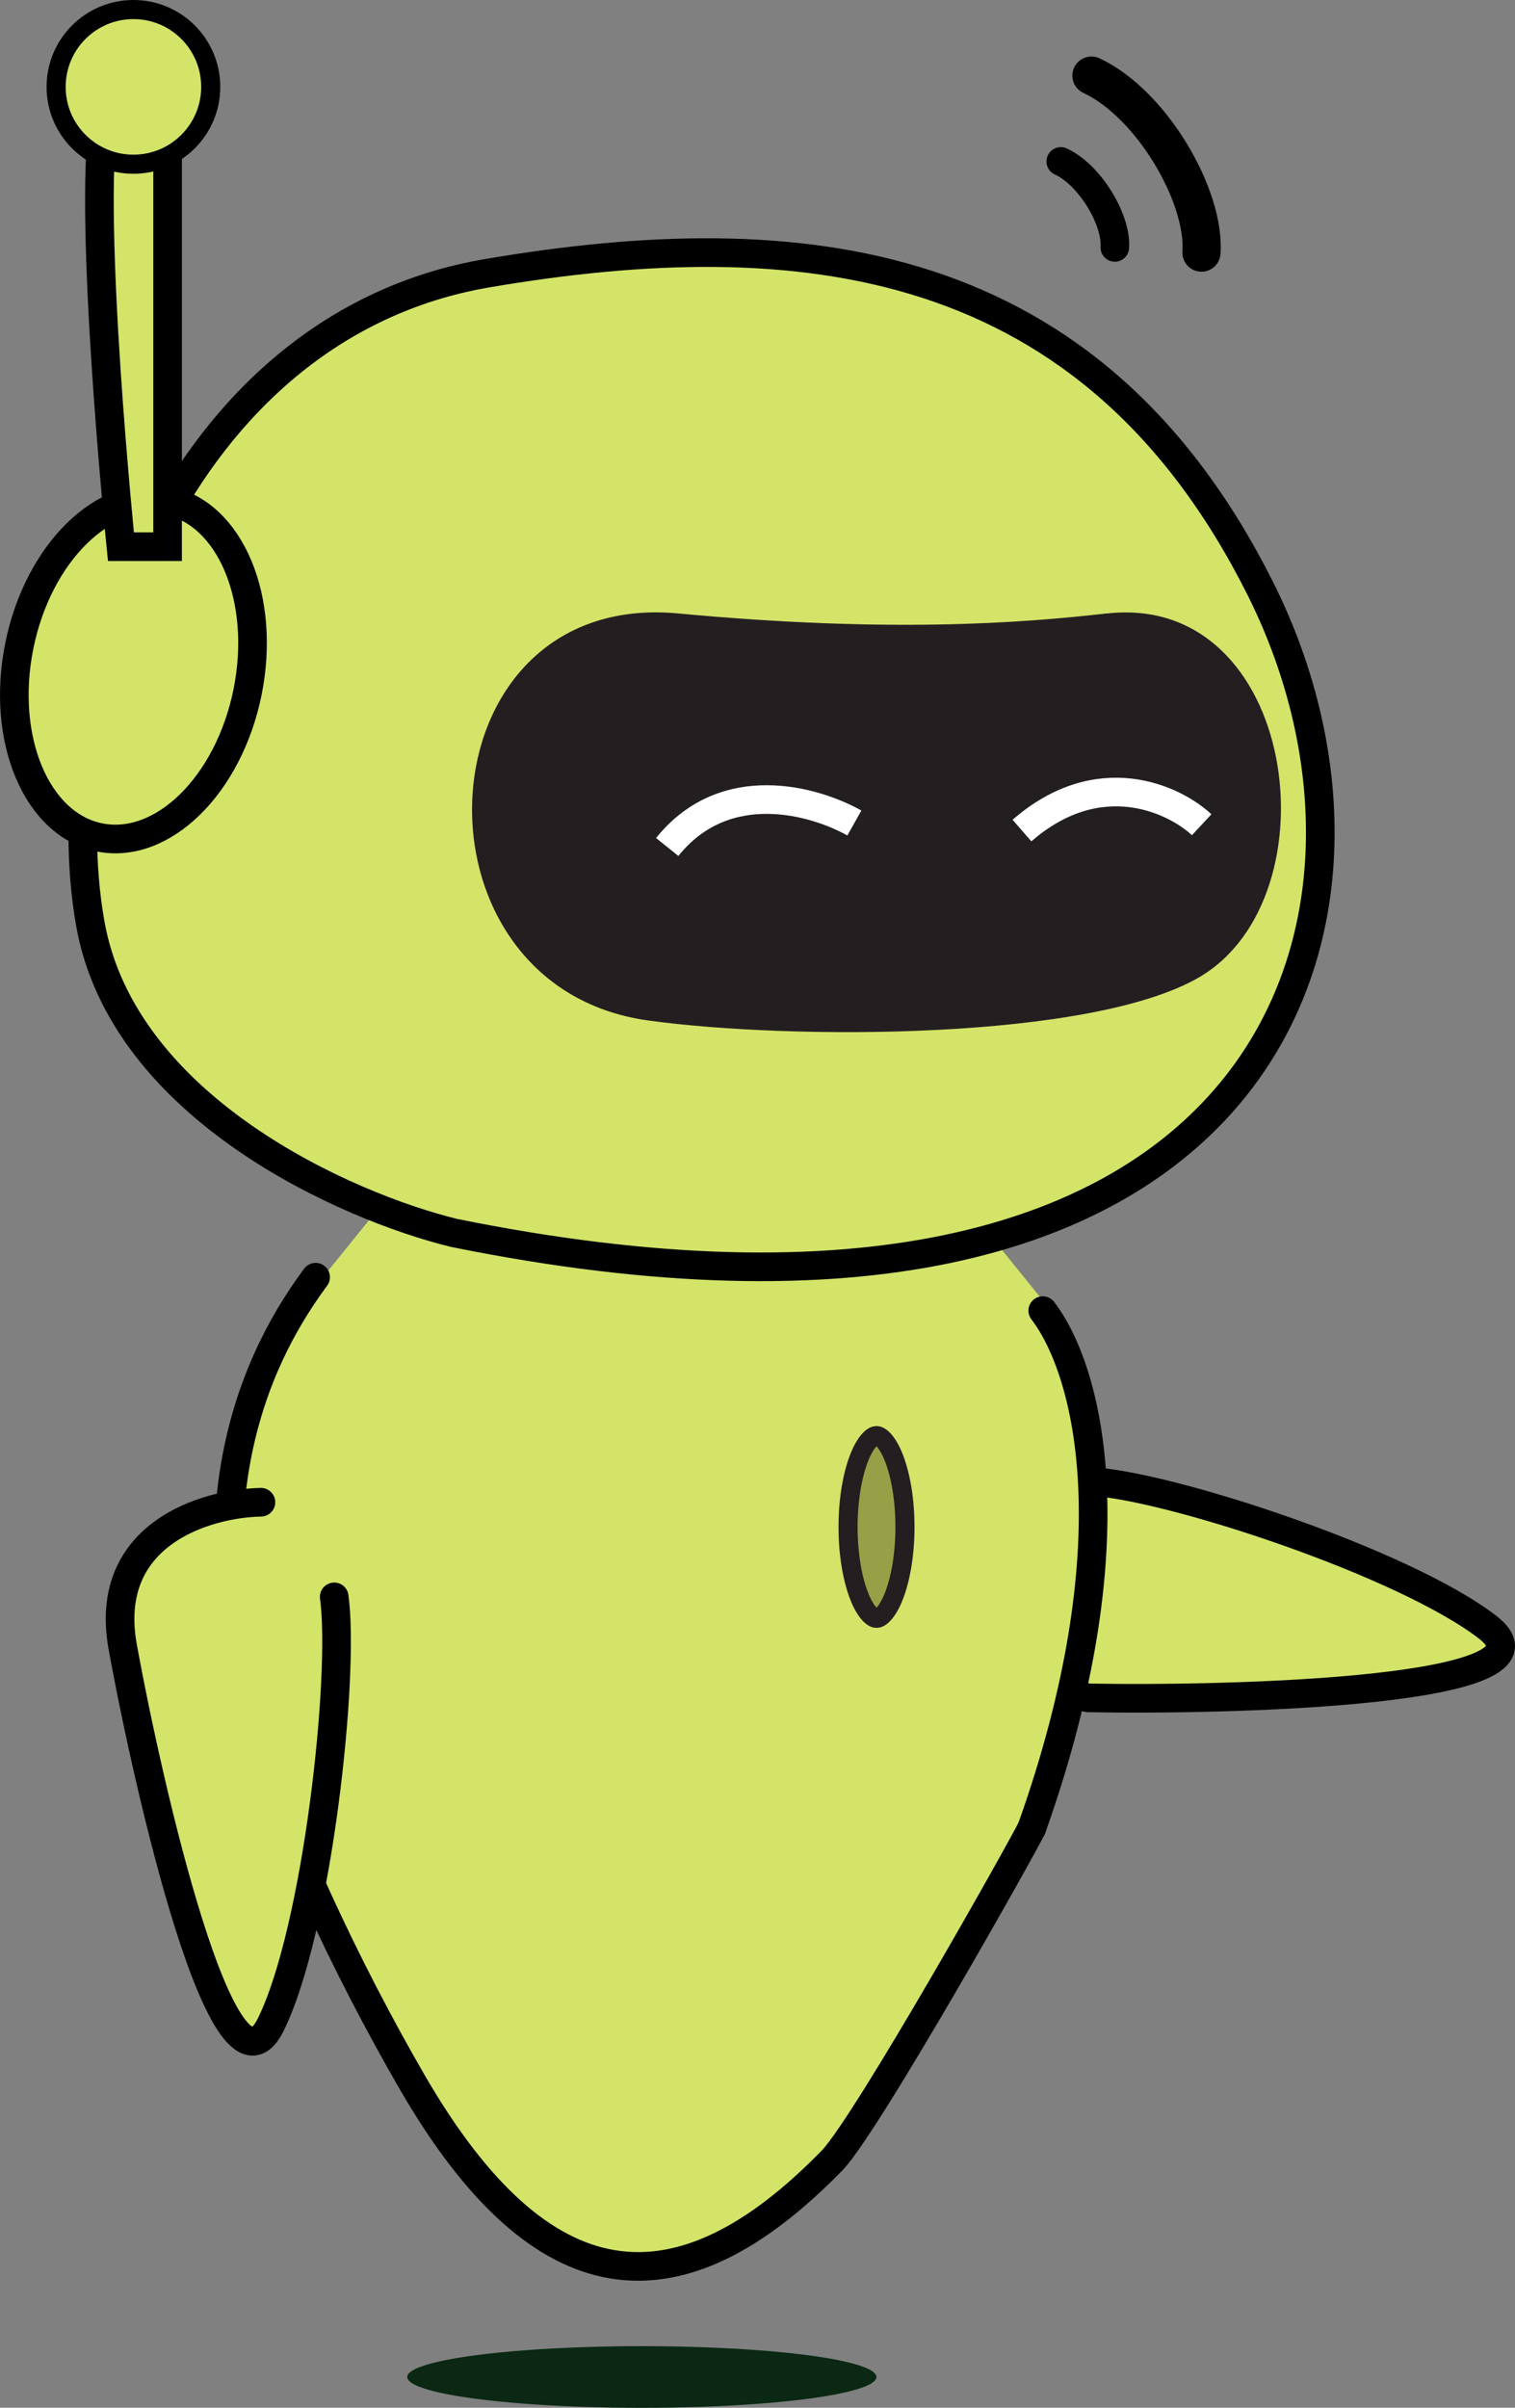 <?xml version="1.0" encoding="UTF-8"?>
<svg id="Lag_1" xmlns="http://www.w3.org/2000/svg" viewBox="0 0 158.74 252.18">
  <rect x="0" y="0" width="158.74" height="252.18" fill="#808080" stroke="none"/>
  <defs>
    <style>
      .cls-1 {
        fill: #98a047;
        stroke: #231f20;
      }

      .cls-1, .cls-2 {
        stroke-width: 2px;
      }

      .cls-1, .cls-2, .cls-3, .cls-4 {
        stroke-miterlimit: 10;
      }

      .cls-5, .cls-2, .cls-4, .cls-6 {
        stroke: #000;
      }

      .cls-5, .cls-3, .cls-4 {
        stroke-width: 3px;
      }

      .cls-5, .cls-3, .cls-6 {
        fill: none;
      }

      .cls-5, .cls-6 {
        stroke-linecap: round;
      }

      .cls-7, .cls-2, .cls-4 {
        fill: #d3e469;
      }

      .cls-8 {
        fill: #231f20;
      }

      .cls-3 {
        stroke: #fff;
      }

      .cls-9 {
        fill: #0a2813;
      }

      .cls-6 {
        stroke-width: 4px;
      }
    </style>
  </defs>
  <path class="cls-7" d="M40.37,125.69l-10.46,12.93-4.03,9.52-1.94,15.55,1.96,14.45,6.25,18.24,5.83,12.17,7.86,13.8,8.3,9.76,8.17,4.62h9.23l6.75-3.05,11.21-10.01,7.7-11.65,3.57-5.76,5.75-9.88,3.54-10.8,2.7-10.59,1.77-8.17v-8.46c0-2.95-1.37-16.2-2.62-18.88l-9.83-12.16"/>
  <path class="cls-1" d="M94.82,159.93c0,2.85-.45,5.39-1.13,7.16-.34.89-.72,1.54-1.09,1.94-.36.4-.62.47-.76.47s-.39-.07-.76-.47c-.36-.4-.75-1.04-1.09-1.94-.68-1.78-1.13-4.31-1.13-7.16s.45-5.39,1.13-7.16c.34-.89.72-1.54,1.09-1.94.36-.4.62-.47.76-.47s.39.07.76.47c.36.4.75,1.05,1.09,1.94.68,1.78,1.13,4.31,1.13,7.16Z"/>
  <path class="cls-4" d="M9.47,96.79c3.46,19.28,26.84,29.59,38.1,32.34,85.27,17.3,102.16-32.34,84.45-67.56C114.31,26.35,83.83,23.05,51.08,28.61,18.33,34.17,5.15,72.69,9.47,96.79Z"/>
  <path class="cls-7" d="M101.94,167.11l2.15,5.89,5.33,4.19s8.21.19,8.72.69,20.1-.61,20.1-.61l12.54-1.51,6.56-3.78-4.09-3.3-23.24-9.7-23.49-4.41-4.59,12.55Z"/>
  <path class="cls-5" d="M113.16,177.75c.78-.33-2.48-.53.88.08,15.08.28,50.61-.65,41.82-7.41-8.79-6.76-33.13-14.73-41.41-15.25"/>
  <path class="cls-5" d="M116.81,25.91c.19-2.89-2.59-7.58-5.66-9"/>
  <path class="cls-6" d="M125.89,26.46c.4-5.97-5.26-15.62-11.53-18.54"/>
  <path class="cls-5" d="M109.26,137.27c4.94,6.47,9.35,24.67-1.14,54.17"/>
  <path class="cls-5" d="M33.07,133.77c-15.75,21.22-8.06,46.93,0,64.66,3.22,7.09,6.76,13.85,10.19,19.77,13.5,23.23,27.79,24.67,43.97,8.03,3.71-3.92,20.14-33.14,20.89-34.79"/>
  <path class="cls-7" d="M20.99,158.52l-5.34,3.27-3.06,6.05s1.43,8.08,1.05,8.69,4.57,19.59,4.57,19.59l3.96,11.99,5,5.69,2.43-4.66,4.92-24.69-5.87-24.75,1.03-2.36-8.68,1.18Z"/>
  <path class="cls-5" d="M27.34,157.34c-5.73.11-16.64,3.3-14.48,15.16,2.7,14.83,10.63,49.48,15.52,39.53,4.89-9.95,7.77-36.56,6.64-44.78"/>
  <ellipse class="cls-9" cx="67.25" cy="248.96" rx="24.58" ry="3.23"/>
  <ellipse class="cls-4" cx="13.98" cy="70.07" rx="18" ry="12.2" transform="translate(-57.47 69.93) rotate(-78.61)"/>
  <path class="cls-8" d="M115.96,64.25c-9.06,1.03-22.86,2.06-44.9,0-27.19-2.54-29.25,39.07-3.09,42.64,15.1,2.06,46.34,2.06,57.67-4.53,14.42-8.39,10.3-40.37-9.68-38.1Z"/>
  <path class="cls-3" d="M125.91,86.38c-2.92-2.72-10.78-6.39-18.83.61"/>
  <path class="cls-3" d="M89.52,86.2c-4.13-2.32-13.52-5.07-19.61,2.51"/>
  <path class="cls-4" d="M17.56,57.25V12.2s-4.89-10.58-6.65,0,1.76,45.06,1.76,45.06h4.89Z"/>
  <circle class="cls-2" cx="13.98" cy="9.1" r="8.1"/>
</svg>